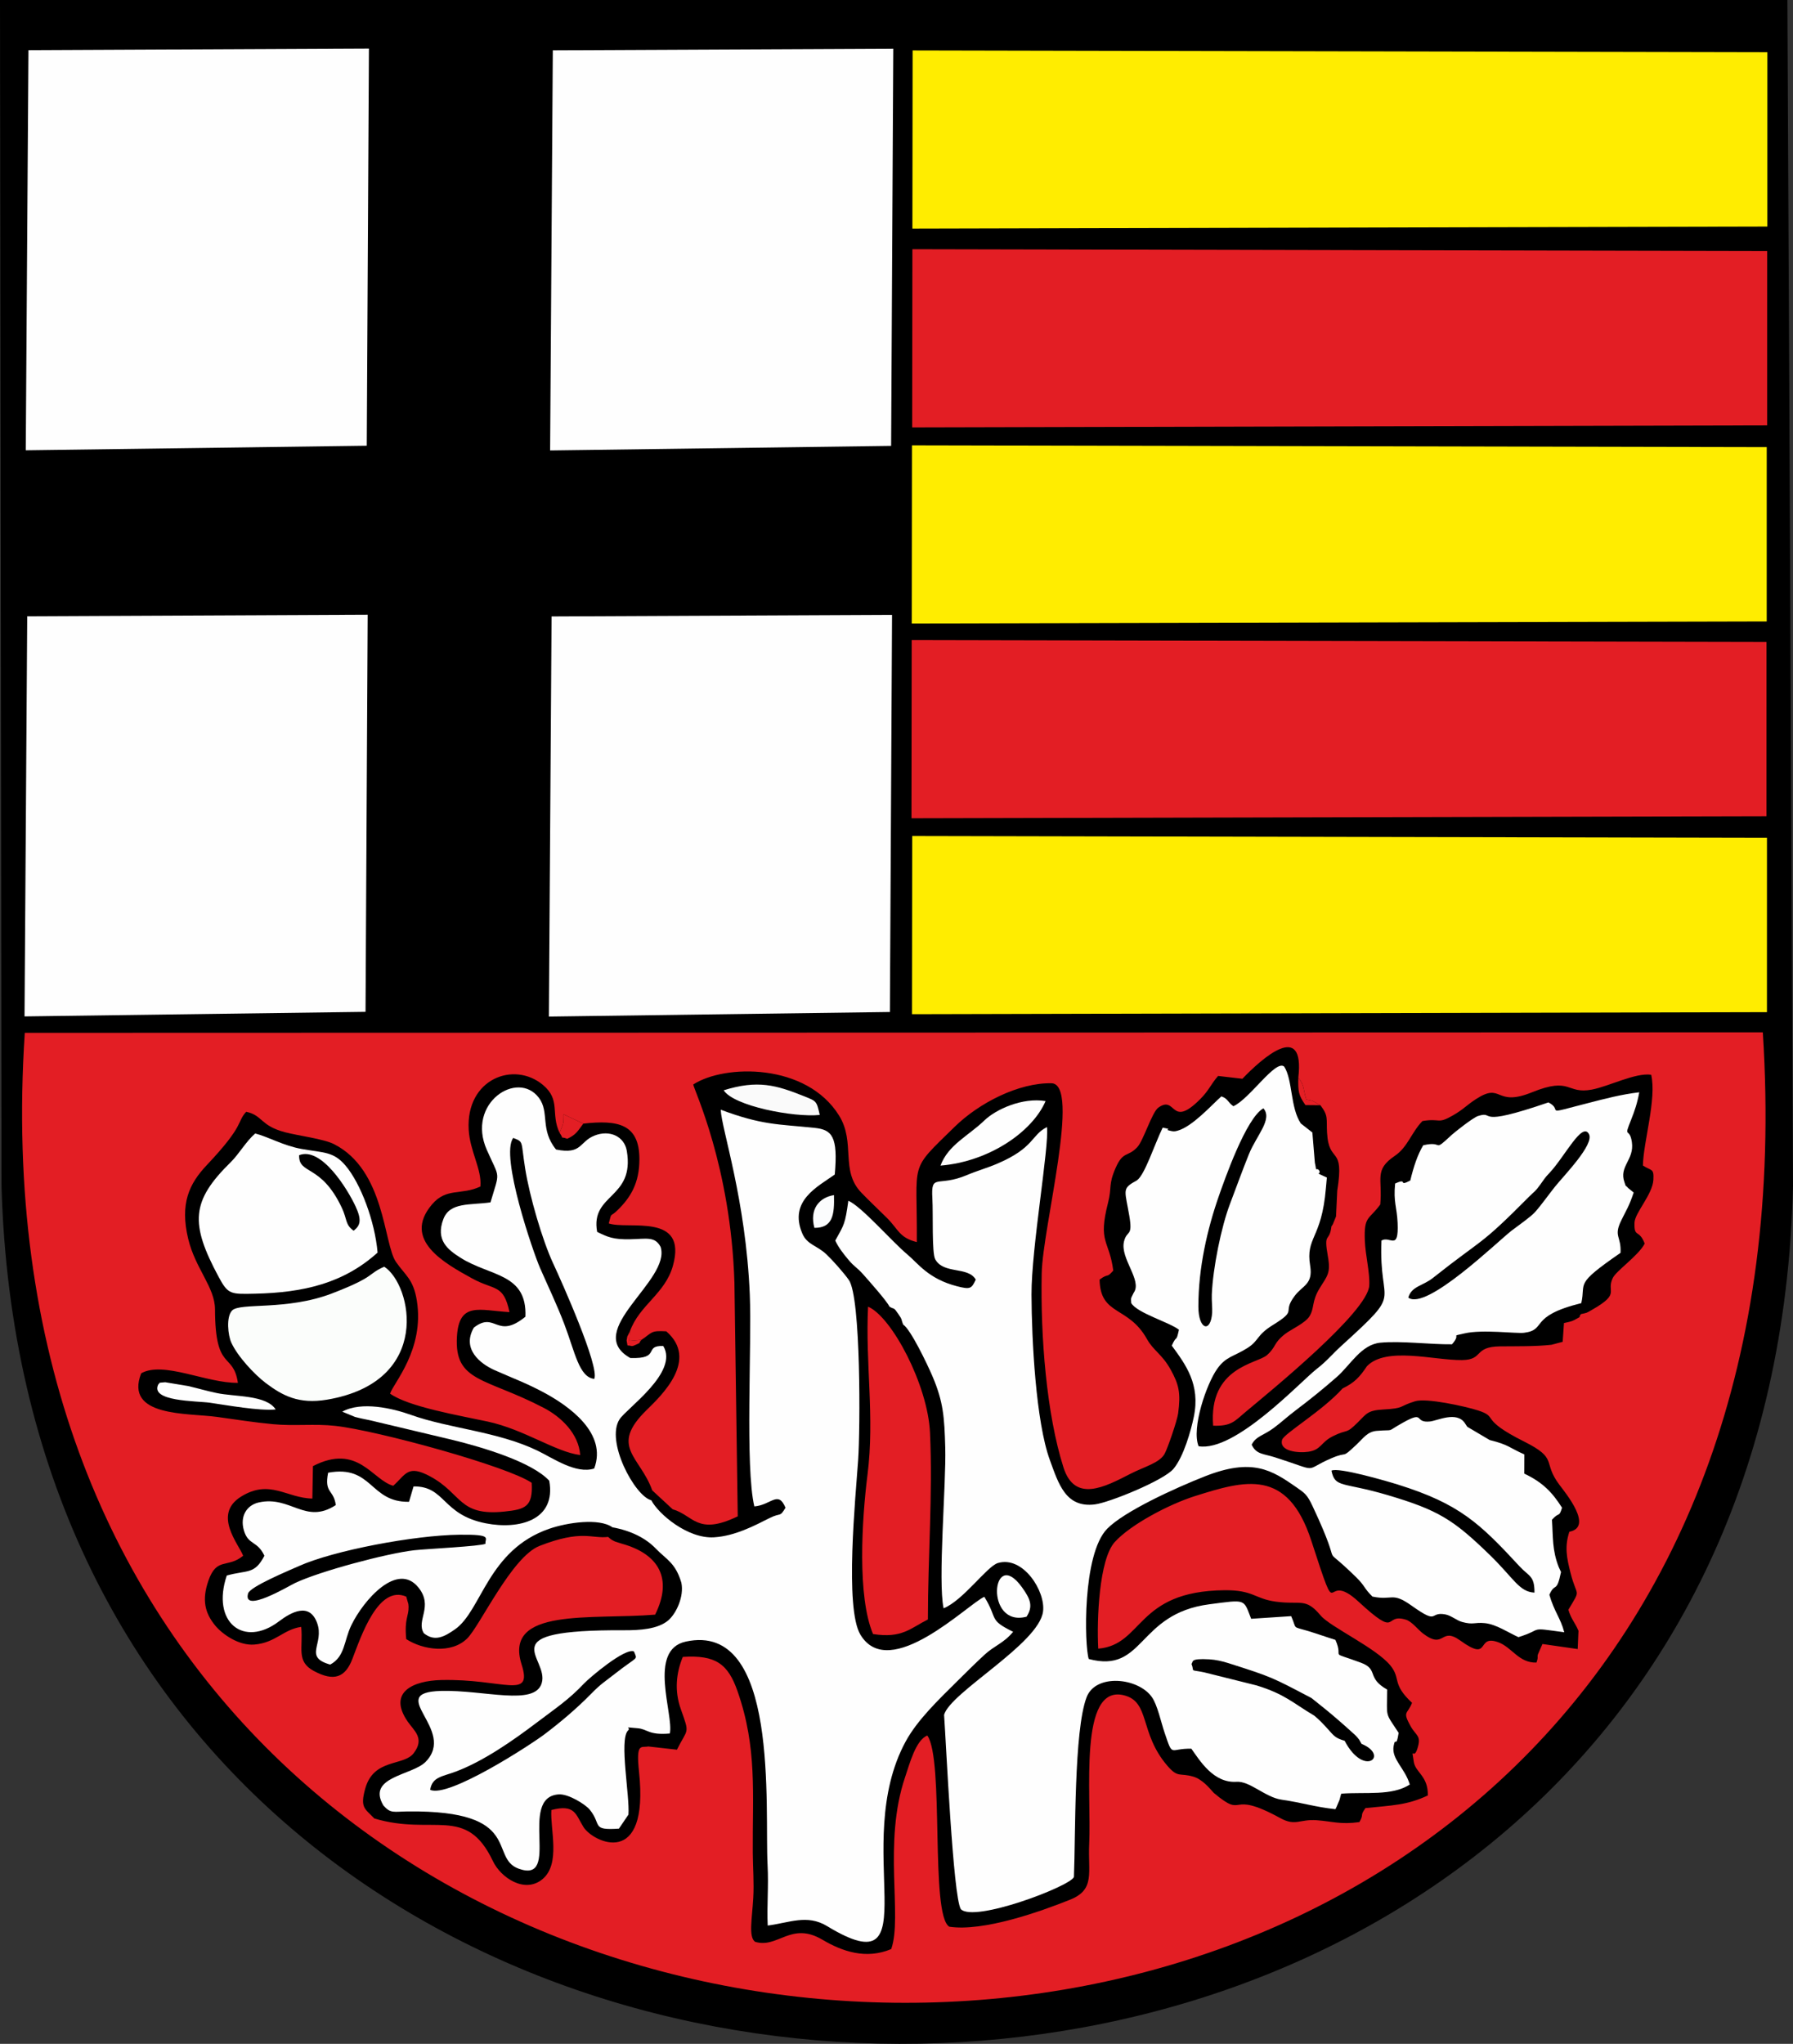 <?xml version="1.0" encoding="UTF-8"?>
<!DOCTYPE svg PUBLIC "-//W3C//DTD SVG 1.1//EN" "http://www.w3.org/Graphics/SVG/1.1/DTD/svg11.dtd">
<!-- Creator: CorelDRAW 2021 (64-Bit) -->
<svg xmlns="http://www.w3.org/2000/svg" xml:space="preserve" width="140mm" height="159.532mm" version="1.1" style="shape-rendering:geometricPrecision; text-rendering:geometricPrecision; image-rendering:optimizeQuality; fill-rule:evenodd; clip-rule:evenodd"
viewBox="0 0 13343.17 15204.75"
 xmlns:xlink="http://www.w3.org/1999/xlink"
 xmlns:xodm="http://www.corel.com/coreldraw/odm/2003">
 <rect x="0" y="0" width="13343.17" height="15204.75" fill="#333333" stroke="none"/>
 <defs>
  <style type="text/css">
   <![CDATA[
    .fil1 {fill:#FEFEFE}
    .fil0 {fill:black}
    .fil3 {fill:#FFED00}
    .fil2 {fill:#E31E24}
    .fil5 {fill:#FAFAFA}
    .fil6 {fill:#FBFCFD}
    .fil4 {fill:#FBFDFB}
   ]]>
  </style>
 </defs>
 <g id="Ebene_x0020_1">
  <g id="_3104017011488">
   <path class="fil0" d="M13301.48 0l-13301.48 0 11.27 8824.43c239.84,8476.97 13132.36,8537.86 13331.91,-2.14l-41.7 -8822.29z"/>
   <path class="fil1" d="M9760.06 12632.34c83.5,66.78 131.45,104.5 202.77,166.64 37.87,33.01 57.07,49.79 94.99,84.29 16.98,15.51 27.38,22.73 45.37,44.3 20.94,25.11 10.39,14.56 29.33,45.58 209.99,86.29 18.46,253.45 -126.02,-22.94 -68.89,-20.89 -75.59,-31.97 -127.17,-89.72 -29.8,-33.34 -66.47,-71.74 -99.38,-97.59 -160.09,-94.95 -216.05,-158.61 -427.42,-224.28l-389.75 -97.17c-116.2,-24.42 -70.58,2.74 -96.05,-63.98 15.94,-13.82 -16.82,-41.77 132.82,-33.23 47.89,2.74 98.69,14.56 141.63,28.22 324.08,103.23 322.97,104.44 618.88,259.89zm563.51 -1510.69c-334.53,-98.84 -387.75,-50.37 -415.13,-180.92 50.06,-27.74 409.22,76.86 493.82,103.29 460.39,143.84 609.66,288.32 907,609.5 69.1,74.69 110.77,67.46 109.98,194.48 -114.94,-6.22 -152.12,-105.17 -334.58,-282.25 -270.7,-262.63 -383.11,-332.37 -761.09,-444.09zm156.66 -1468.39c24.42,-85.35 107.6,-86.29 182.88,-145.96 384.47,-304.78 340.96,-226.65 714.62,-603.44 48.8,-49.16 42.31,-33.18 85.24,-91.93 34.97,-47.84 28.43,-44.2 69.41,-87.77 111.83,-118.84 241.85,-382.26 292.39,-287.21 41.19,77.43 -187.15,308.99 -253.93,392.55 -43.68,54.65 -99.64,133.93 -147.75,188 -31.86,35.76 -127.39,101.86 -174.39,137.93 -100.96,77.49 -634.51,598.42 -768.48,497.83zm-1562.12 66.99c-0.31,-285.94 65.56,-574.38 152.44,-822.86 41.56,-118.9 203.24,-582.02 331.42,-652.18 70.53,80.44 -50.9,201.13 -107.45,340.43 -49.68,122.54 -93.78,246.33 -141.41,371.35 -64.89,170.32 -126.97,476.42 -135.09,673.43 -1.79,43.09 4.8,104.81 2.69,135.24 -10.66,153.66 -102.38,127.44 -102.59,-45.41zm-481.22 -103.12c-21.1,44.1 -21.89,34.55 -18.4,76.64 42.88,74.44 283.14,142.37 354.99,198.49 -22.52,102.7 -14.61,30.65 -53.27,118.27 103.54,141.41 213.94,288.53 164.04,529.22 -21.05,101.38 -75.11,296.23 -151.39,387.32 -72.16,86.24 -476.79,250.71 -584.35,264.47 -218.11,28.01 -271.12,-153.54 -335.63,-329.78 -104.6,-285.94 -135.46,-897.81 -136.62,-1230.81 -1.16,-346.34 132.39,-1101.69 115.2,-1246.17 -117.52,57.65 -91.99,153.18 -368.87,271.71 -77.64,33.28 -147.74,51.8 -227.23,85.4 -219.85,92.89 -267.96,-19.57 -256.77,175.7 6.38,110.57 -5.07,402.89 21.09,450.47 62.19,113.3 244.59,51.38 301.72,151.24 -31.12,67.98 -40.93,74.79 -140.26,49.26 -212.31,-54.59 -289.9,-170.33 -368.23,-235.84 -118.1,-98.74 -337.85,-354.3 -439.65,-400.19 -24.68,176.7 -30.8,176.18 -97.38,296.49 23.43,50.79 59.82,97.21 96.84,141.41 48.74,58.23 61.51,54.17 112.04,111.25 38.98,44.04 176.23,198.06 194.43,238.73 40.13,24.64 26.85,-2.32 67.98,57.6 30.97,45 16.19,32.7 34.4,76.11 55.12,35.76 177.86,290.96 218.01,385.27 80.23,188.57 88.46,300.55 94.78,530.32 7.49,272.38 -56.02,992.24 -12.24,1194.95 145.85,-59.03 323.51,-312.7 403.52,-336.7 187.52,-56.33 356.53,209.89 336.43,360.95 -31.97,240.8 -689.58,600.17 -736.41,768.17 15.34,218.69 66.73,1347.13 124.11,1445.03 95.79,103.33 811.16,-167.48 842.13,-238.21 12.87,-310.36 -0.37,-1089.87 94.47,-1337.89 68.15,-178.18 385.27,-145.48 486.23,0.1 41.31,59.56 67.31,184.98 93.63,262.69 64.98,191.37 35.18,116.14 199.59,120.36 63.77,89.3 164.21,256.41 335.06,246.28 99.53,-7.96 214.37,115.31 336.21,132.88 154.24,22.21 247.44,54.43 400.78,70.62 3.58,-5.64 6.96,-13.55 8.97,-18.04l21.89 -51.69c2.48,-6.65 6.85,-30.38 12.97,-45.68 183.04,-13.67 375.52,18.36 509.76,-67.83 -36.56,-123.81 -138.09,-188.05 -120.21,-287.06 13.51,-74.64 18.67,23.58 37.19,-97.58 -103.12,-157.93 -87.04,-105.34 -85.14,-321.66 -158.3,-89.36 -59.98,-150.07 -196.85,-200.61 -251.08,-92.62 -120.64,-16.24 -188.58,-169.37 -70.26,-21.63 -137.2,-46 -204.13,-66.14 -124.02,-37.29 -79.6,-7.81 -125.06,-110.29l-297.71 19.57c-58.61,-148.91 -33.86,-144 -311.11,-107.93 -539.4,70.16 -480.79,518.1 -897.6,407.06 -32.07,-96.8 -49.22,-780.25 137.88,-969.56 127.81,-129.39 500.42,-300.18 727.55,-389.64 353.04,-139.1 497.41,-45.16 677.65,80.07 66.04,45.89 82.34,56.34 123.06,143.05 257.09,546.95 20.73,231.56 322.92,526.85 69.78,68.26 56.43,80.55 122.16,144.9 151.86,31.76 142.79,-38.24 291.22,67.41 207.67,147.75 126.91,42.89 249.97,65.04 45.04,8.12 84.29,44.94 125.8,56.34 85.03,23.31 89.36,1.05 169.32,8.86 84.56,8.27 176.7,71.37 250.18,104.23 196.22,-61.56 63.08,-74.27 341.01,-36.29 -28.07,-107.66 -74.38,-151.7 -110.78,-279.03 42.89,-97.53 52.44,-4.7 86.67,-169.16l-16.83 -36.4c-49.58,-126.17 -41.88,-221.01 -50.58,-352.67 55.38,-62.56 51.27,-12.34 74.89,-89.35 -70.15,-110.2 -139.88,-187.16 -280.99,-253.66l0.53 -142.95c-111.09,-48.37 -112.78,-71.16 -257.83,-106.86l-166.89 -98.64c-3.7,-5.33 -15.94,-24.27 -18.62,-28.22 -61.61,-89.51 -203.66,-17.14 -257.93,-11.28 -123.91,13.4 -34.23,-84.19 -199.02,7.06 -140.52,77.91 -50.68,51.11 -197.7,62.83 -69.78,5.54 -98.96,53.22 -151.91,103.02 -118.53,111.45 -54.96,44.25 -187.2,101.17 -217.47,93.62 -71.74,103.28 -420.35,-7.86 -84.87,-27.12 -137.3,-20.21 -171.69,-93.52 33.07,-64.68 86.08,-66.57 163.73,-123.96 56.76,-41.94 99.01,-82.5 161.03,-129.39 115.05,-86.93 208.14,-162.31 308.68,-250.35 102.33,-89.62 180.92,-241.32 324.55,-255.04 154.13,-14.76 372.46,13.93 532.91,11.92 76.12,-87.08 -22.63,-53.59 92.74,-80.96 132.66,-31.44 385.8,2.69 443.45,-4.7 174.76,-22.36 27.16,-121.95 425.83,-220.49 36.03,-158.29 -58.07,-132.23 292.02,-374.24 6.64,-124.75 -53.64,-120 5.22,-240.69 41.46,-84.98 57.13,-102.75 92.74,-207.83l-40.99 -33.43c-27.85,-32.07 -10.97,3.69 -27.48,-42.68 -42.94,-120.47 74.59,-166 54.96,-299.6 -17.25,-117.11 -65.14,-17.57 -5.38,-166.58 26.64,-66.56 46.53,-126.44 60.29,-203.61 -136.62,16.3 -254.03,47.68 -379.52,79.96 -359.64,92.57 -176.71,56.86 -296.29,-4.64 -563.4,193.53 -388.59,58.98 -523.16,100.91 -38.55,11.97 -179.02,124.32 -196.58,140.68 -149.44,138.62 -51.8,40.3 -212.05,77.28 -42.46,71 -71.2,158.3 -96.42,262.42 -96.9,50.58 -12.49,-23.79 -112.72,22.31 -13.76,140.36 13.19,172.69 18.46,292.48 9.39,214.42 -56.76,93.2 -120.26,131.82 -21.37,509.8 175.97,351.88 -297.51,782.51 -72.05,65.56 -105.86,111.41 -184.24,172.33 -121.48,94.41 -606.02,619.99 -878.99,575 -54.7,-134.4 59.34,-465.4 139.41,-577.02 66.36,-92.52 122.33,-88.71 225.66,-154.76 85.66,-54.75 64.4,-93.78 186.88,-169.42 193.06,-119.21 64.04,-85.14 163,-217.01 58.81,-78.38 137.83,-85.4 115.35,-223.55 -35.39,-217.58 85.3,-194.95 117.11,-579.22l7.12 -77.8c-110.3,-50.69 -33.65,-13.67 -59.02,-55.65 -34.13,-25.64 -11.87,32.18 -30.33,-55.28l-18.52 -224.18 -85.82 -67.19c-79.44,-118.37 -60.08,-325.73 -123.96,-423.15 -63.46,-55.7 -256.57,240.38 -377.99,294.81 -42.52,-28.95 -38.19,-55.12 -89.35,-73.26 -73.59,65.25 -215.38,224.97 -326.67,255.66 -24.68,6.86 -32.13,5.49 -57.92,-0.52 -51.43,-11.92 38.34,-6.12 -52.28,-22.58 -65.14,135.72 -132.6,349.98 -191.58,392.29 -5.33,3.85 -23.94,13.4 -28.95,16.4 -80.65,48.21 -58.23,69.16 -27.85,247.02 27.69,161.99 -18.2,102.59 -39.51,191.68 -30.27,126.65 138.25,289.63 72.32,381z"/>
   <path class="fil1" d="M3201.2 13314.74c15.67,-97 90.2,-97.48 191.47,-135.66 206.29,-77.65 424.83,-230.51 598.42,-361.9 146.16,-110.66 241.64,-172.59 355.1,-293.06 40.13,-42.62 304.62,-267.38 371.55,-238.63 26.64,67.78 33.55,29.01 -136.14,161.99 -81.65,63.98 -109.87,78.7 -182.09,152.7 -103.38,105.97 -227.98,211.58 -346.92,301.3 -107.23,80.92 -717.95,477.26 -851.4,413.28zm411.9 -1830.45c-30.43,18.79 -443.24,38.46 -530.59,48.48 -204.92,23.52 -705.76,156.93 -889.27,244.96 -43.73,20.99 -389.22,227.92 -347.18,76.64 14.24,-51.11 305.88,-171.27 376.3,-203.03 260.84,-117.47 862.06,-230.14 1196.06,-234.1 255.87,-3.06 187.51,26.7 194.69,67.04zm206.4 -3018.9c79.97,31.54 55.44,19.51 88.67,228.03 32.86,206.29 127.75,532.91 208.88,706.77 62.5,133.87 345.82,767.53 305.36,857.78 -113.14,-12.13 -143.63,-199.02 -222.13,-405.42 -55.12,-144.95 -119.26,-278.14 -181.66,-420.29 -49.9,-113.84 -298.97,-835.31 -199.13,-966.87zm738.36 2896.75c135.09,24.42 246.18,79.33 321.03,156.82 81.17,84.13 147.48,106.13 191.68,255.5 21.21,102.07 -37.92,230.2 -99.32,281.46 -76.69,63.98 -212.05,72.58 -324.72,72.01 -1020.3,-5.12 -556.38,198.8 -615.3,393.76 -52.07,172.43 -428.26,49.22 -749.29,57.65 -426.94,11.29 124.12,288.37 -116.05,528.9 -99.64,99.85 -439.75,109.14 -312.48,323.61 54.13,61.18 74.96,44.99 183.52,43.88 864.43,-8.81 598.1,345.29 822.91,425.99 321.61,115.47 -9.44,-533.65 298.72,-552.8 72.79,-4.48 198.49,75.38 229.24,112.62 93.42,113.25 8.18,156.4 218.17,142.16l70.79 -104.39c10.45,-139.26 -68.73,-550.22 -5.27,-623.27 33.81,-27.64 -52.11,-29.96 73.84,-19.2 74.8,6.38 80.75,53.28 239.32,39.09 31.12,-138.57 -168.11,-621.27 118.84,-683.61 701.22,-152.34 586.08,1244.37 608.6,1660.44 8.91,165.42 -6.12,307.26 1.16,451.94 158.93,-20.1 293.54,-85.98 441.71,4.16 781.78,475.31 162.94,-600.17 585.29,-1374.29 86.29,-158.3 241.38,-306.94 381.37,-445.66 71.37,-70.74 129.39,-128.55 204.13,-197.97 73.84,-68.62 145.27,-87.29 213.74,-171.58 -186.83,-92 -109.51,-90.99 -214.22,-260.26 -119.57,51.64 -706.4,640.93 -922.29,281.62 -118.9,-197.91 -35.34,-1028.58 -16.67,-1300.97 15.35,-223.38 21.47,-1206.87 -69.05,-1337.16 -35.76,-51.48 -121.16,-147.54 -166.68,-190.68 -72.42,-68.56 -144.58,-71.1 -180.5,-156.87 -101.6,-242.59 115.09,-346.66 242.05,-437.33 25.43,-283.84 -20.67,-333.63 -149.33,-347.08 -276.87,-28.9 -387.74,-19.09 -699.28,-135.19 6.18,144.53 186.73,666.88 216.32,1374.55 15.72,376.14 -35.76,1281.4 33.76,1576.58 124.81,-9.65 176.86,-122.22 231.93,9.76 -44.94,75.27 -31.76,33.33 -118.05,76.74 -114.09,57.44 -258.2,133.82 -413.65,143.37 -195.7,12.03 -413.96,-173.28 -466.82,-275.51 -123.11,-30.22 -343.01,-440.86 -235.68,-603.43 54.49,-82.5 442.03,-350.09 324.61,-544.2 -150.02,-5.49 -14.13,97.63 -245.59,89.2 -358.26,-201.4 305.88,-575.9 225.86,-826.35 -42.09,-80.44 -105.02,-59.44 -225.39,-57.01 -126.76,2.58 -166.85,-15.61 -246.92,-54.86 -52.01,-286.63 281.2,-243.65 220.8,-602.23 -18.46,-109.39 -128.54,-158.82 -240.8,-114.04 -114.3,45.58 -91.62,142.84 -285.78,103.6 -121.69,-149.65 -46.68,-276.78 -127.75,-384.64 -158.19,-210.47 -541.51,39.19 -387.7,386.9 99.12,223.97 98.22,150.54 27.53,390.91 -151.96,21.73 -301.45,-3.21 -350.24,123.27 -61.4,159.09 35.76,230.35 125.75,287.79 220.53,140.84 497.57,114.3 484.39,439.54 -216.01,175.18 -221.71,-45 -383.74,81.13 -92.21,158.93 47.52,269.23 155.55,316.91 138.83,61.29 229.19,93.89 353.88,159.67 197.7,104.28 485.65,308.05 386.01,571.62 -135.45,43.83 -307.52,-78.01 -422.51,-133.24 -298.39,-143.32 -655.97,-164.04 -940.49,-265.69 -137.09,-49 -368.34,-103.11 -511.81,-24l94.63 39.04c31.59,8.7 78.74,18.36 112.19,25.06l610.98 145.21c232.83,56.86 593.14,165.05 722.59,304.24 53.33,294.6 -224.92,365.76 -472.67,317.01 -327.19,-64.35 -298.82,-277.24 -537.19,-274.44l-33.7 114.41c-294.28,4.85 -270.08,-276.93 -602.02,-216.47 -30.49,155.5 41.09,122.11 57.23,240.79 -226.23,147.96 -335.9,-72.31 -573.11,-19.57 -88.83,19.78 -142.26,101.8 -110.61,208.83 32.7,110.77 98.74,73.32 152.44,187.67 -73.8,142.42 -126.75,104.12 -280.14,147.22 -116.78,347.5 125.38,539.82 387.8,341.43 90.62,-68.57 227.55,-145.16 284.57,11.71 56.65,155.87 -105.75,252.23 97.38,309.26 111.72,-59.97 101.22,-177.7 157.82,-294.02 89.98,-184.72 341.06,-473.99 498.36,-279.72 114.99,142.05 -19.67,245.65 40.52,340.43 82.07,66.78 155.76,24.11 231.19,-28.27 200.44,-139.26 242.74,-589.56 701.49,-748.54 133.72,-46.37 371.35,-81.92 471.09,-10.97z"/>
   <path class="fil2" d="M9033.04 13338.22c-35.07,-39.4 -87.4,-102.49 -153.76,-121.63 -102.49,-29.59 -112.19,12.02 -191.68,-80.23 -211.04,-244.86 -126.01,-476.95 -324.93,-525.05 -337.95,-81.65 -239.05,734.2 -257.09,1106.02 -10.39,214.58 46.32,339.33 -141.78,414.81 -222.75,89.35 -645.74,239.26 -899.14,201.28 -144.37,-86.03 -36.24,-1242 -163.63,-1422.34 -86.5,33.5 -132.55,212.89 -165.21,308.73 -166.73,490.19 -18.04,1036.28 -103.54,1279.87 -188.79,79.39 -366.22,16.67 -512.28,-69.68 -235.05,-138.93 -331.1,68.74 -501.79,15.3 -48.43,-39.03 -21.84,-167.21 -12.61,-326.08 6.6,-112.88 -2.74,-221.86 -3.54,-334.95 -3.16,-436.54 34.55,-779.66 -113.35,-1202.44 -71.11,-203.39 -162.31,-271.49 -407.53,-255.62 -48.43,118.32 -64.04,249.66 -14.56,388.92 67.78,190.94 52.17,137.99 -29.06,301.39l-213.32 -24c-53.8,10.61 -92.14,-31.22 -68.78,188.26 77.81,730.23 -343.39,522.25 -412.59,412.22 -59.4,-94.41 -61.77,-173.75 -239.79,-127.91 -9.92,141.84 71.2,400.1 -65.72,514.24 -132.19,110.2 -310.69,-10.81 -369.08,-133.77 -199.12,-419.35 -443.98,-185.98 -882.62,-317.49 -70.8,-73.79 -107.24,-79.28 -67.95,-221.28 63.25,-228.19 286.21,-166.09 361.06,-264.47 84.45,-110.99 2.16,-166.31 -45.57,-236.05 -149.49,-218.27 41.82,-303.09 249.92,-307.94 462.12,-10.81 683.34,150.43 598.58,-115.62 -136.2,-427.36 519.77,-331.25 993.55,-370.87 134.03,-269.48 26.01,-452.15 -247.75,-527.74 -0.1,0 -50.8,-16.14 -51.9,-16.67 -33.71,-16.19 -32.18,-19.25 -50.01,-33.76 -124.96,14.46 -194.95,-56.38 -510.22,66.68 -207.88,81.17 -443.82,596.42 -539.66,689.68 -118.36,115.2 -328.4,84.29 -452.69,3.79 -14.72,-153.34 19.15,-168.06 17.57,-241.05 -0.15,-6.55 -1.05,-13.51 -1.58,-19.36l-15.87 -55.65c-207.35,-89.04 -334.43,290.06 -401.05,463.97 -52.43,136.82 -135.66,170.11 -286.11,89.46 -134.5,-72.05 -78.43,-171.54 -94.52,-328.25 -132.55,18.67 -190.85,118.53 -348.82,131.51 -115.63,9.49 -237.79,-77.23 -290.01,-140.1 -79.12,-95.26 -100.86,-193.85 -51.7,-335.37 61.93,-178.07 143.48,-89.41 258.47,-185.36 -31.12,-83.76 -229.45,-307.41 -15.3,-439.91 214.1,-132.45 338.22,11.34 530.32,14.56l4.43 -241.32c334.79,-172.54 441.03,103.7 597.48,146.21 94.41,-84.23 107.02,-160.82 276.45,-68.89 237.78,129.02 209.56,295.81 550.47,260.78 155.87,-16.03 213.74,-35.7 203.45,-213.89 -175.06,-121.37 -1143.04,-388.17 -1462.75,-423.83 -150.6,-16.77 -304.2,2.58 -461.75,-12.24 -143.37,-13.45 -274.45,-34.55 -417.14,-54.22 -218,-30.12 -691.15,2.37 -564.45,-324.34 164.73,-93.53 487.55,74.74 719.85,70.89 -35.82,-234.68 -169.27,-76.22 -170.37,-546.26 -0.37,-164.73 -146.01,-302.29 -199.39,-524.25 -63.29,-263.53 7.6,-411.12 138.04,-549.16 286.05,-302.72 220.53,-317.43 293.39,-396.77 123.95,25.95 103.38,103.71 290,152.44 95.74,25.06 286.63,49.38 362.53,87.72 382.16,192.89 369.34,742.38 462.02,876.62 70.05,101.48 129.91,127.48 155.51,289 57.91,365.12 -177.45,615.62 -199.18,691.1 137.2,97.95 515.82,162.46 726.23,207.72 272.07,58.45 504.95,226.19 688.46,248.92 -11.34,-159.93 -142.69,-283.99 -270.54,-350.66 -434.06,-226.56 -666.62,-189.79 -646.79,-529.28 15.45,-264.05 167.48,-196.22 391.07,-183.19 -44.41,-211.62 -111.83,-159.14 -277.56,-250.55 -201.34,-111.03 -524.37,-285.79 -298.87,-550.84 107.71,-126.6 216.53,-66.15 359.89,-132.88 12.03,-128.6 -78.07,-260.89 -87.04,-424.08 -20.57,-377.15 336.06,-511.87 551.96,-332.37 135.61,112.72 56.01,214.53 124.38,356.37 25.06,-67.74 30.76,-53.86 30.12,-137.15l146.58 69.1c255.04,-28.12 418.24,-0.15 417.39,267.12 -0.52,172.79 -63.5,279.62 -160.45,374.92 -62.35,61.29 -43.41,8.82 -67.53,100.59 142.48,48.85 588.46,-83.55 477.37,314.85 -58.71,210.73 -249.87,291.01 -320.39,488.87l-2.58 70.42 88.93 -8.12c82.34,-55.39 66.67,-70.16 184.67,-63.41 242.69,211.16 -31.76,473.57 -146.12,585.29 -280.72,274.24 -48.47,344.82 41.73,597.95l151.76 140.52c155.76,44.41 181.4,199.07 484.43,52.53l-24.68 -1739.56c-27.01,-865.91 -302.19,-1435.11 -306.46,-1473.09 233.67,-151.55 841.8,-160.62 1085.12,231.04 125.39,201.76 6.65,407.53 165.31,573.26 53.75,56.17 129.66,127.59 191.1,188.52 84.66,83.81 90.89,147.06 222.39,179.71 4.16,-617.58 -65.26,-518.67 281.14,-857.37 182.98,-178.92 476.68,-328.51 720.38,-324.34 220.74,3.79 -65.41,1069.35 -72.32,1414.69 -9.49,471.09 35.61,1044.72 161.83,1442.81 84.23,265.75 307.73,145.85 499.42,47.58 104.17,-53.43 215.16,-79.7 253.4,-148.21 22.95,-41.1 93.84,-248.76 100.86,-301.51 20.1,-151.28 5.7,-213.79 -55.44,-324.3 -63.92,-115.68 -128.38,-141.09 -176.86,-228.13 -139.26,-249.77 -347.03,-170.33 -352.46,-442.29 70.79,-51.8 48.64,-6.12 101.91,-66.99 -30.38,-231.99 -115.99,-203.71 -38.77,-505.27 30.22,-118.11 0.1,-130.29 56.49,-258.94 56.13,-127.96 88.62,-77.32 160.78,-153.7 45.63,-48.32 109.72,-260.47 156.4,-294.02 136.3,-97.74 88.04,160.82 311.58,-63.04 67.1,-67.2 78.17,-109.39 133.5,-173.01l180.93 20.95c143.84,-150.23 466.08,-438.7 416.13,-8.82 48.31,62.35 33.81,80.92 59.28,163.04 7.23,1.74 38.83,7.18 44.47,9.28l60.55 33.34c61.25,79.44 43.78,99.75 49.53,203.5 13.51,242.74 131.72,84.19 75.9,432.69l-9.12 191.42 -23.06 56.34c-2.21,4.8 -6.64,12.03 -11.12,17.15 -14.88,126.22 -60.35,33.18 -26.06,225.8 21.88,122.85 -5.12,142.79 -60.93,233.41 -62.29,101.12 -37.24,146.37 -76.64,210.31 -31.13,50.59 -139.36,98.38 -181.77,131.6 -89.14,69.84 -63.08,93.9 -134.4,156.98 -72.84,64.5 -435.22,87.87 -400.46,525 136.93,4.8 160.4,-34.71 241.74,-102.65 192.16,-160.61 907.74,-742.69 920.03,-939.49 5.85,-94.52 -28.85,-225.7 -33.02,-335.84 -6.96,-184.73 30.17,-151.49 114.73,-267.27 18.83,-192.9 -48.43,-255.88 107.87,-361.74 97.53,-66.04 122.63,-173.07 206.09,-259.36 139.04,-23.26 107.55,26.85 228.61,-43.04 79.38,-45.84 96.9,-72.84 170.06,-120.37 198.28,-128.96 137.83,62.46 416.44,-50.48 294.55,-119.42 253.41,16.46 446.78,-20.36 126.27,-24.06 322.82,-126.91 440.44,-110.3 41.73,180.4 -58.65,500.47 -61.5,675.33 64.67,42.1 82.6,18.36 77.91,105.92 -5.8,109.14 -138.04,245.7 -140.48,319.13 -3.96,117.73 32.86,43.57 75.8,155.55 -45.57,90.04 -212.15,201.28 -238.52,257.88 -48.47,103.97 59.76,111.62 -145.79,230.41 -54.65,31.54 -40.31,25.48 -89.3,36.13 -28.49,32.65 20.09,6.91 -51.8,45.1 -22.31,11.87 -48.53,15.3 -75.38,21.79l-9.49 139.57 -83.44 22c-119.75,13.24 -257.94,10.7 -381.32,11.87 -202.13,1.95 -120.05,100.22 -285.05,102.01 -209.09,2.27 -562.13,-102.38 -706.61,45.16 -55.44,82.71 -93.05,122.69 -181.46,165.89 -152.02,169.11 -437.65,336.27 -450.2,382.31 -23.63,86.56 122.38,99.43 195.32,88.62 96.95,-14.34 91.62,-70.53 183.25,-115.94 116.78,-57.92 90.19,-8.33 186.19,-103.86 64.56,-64.3 71.63,-88.08 189.63,-94.68 161.62,-8.97 108.87,-22.53 235.47,-61.19 84.71,-25.85 371.29,37.71 464.45,67.14 165.26,52.22 1.85,59.82 348.34,233.52 255.83,128.29 131.76,148.85 260.57,320.23 49.26,65.57 254.83,315.12 74.48,349.83 -36.4,111.83 -20.21,192.64 9.65,309.68 47.26,185.2 79.7,107.24 -16.94,270.76 22.21,73.43 46.68,89.35 75.22,156.45l-5.8 135.93 -262.31 -37.71 -33.82 77.38c-6.64,21.04 4.8,19.36 -10.87,60.82 -132.45,4.12 -182.03,-115.2 -286.32,-151.97 -167.1,-58.81 -49.53,154.66 -280.14,-11.6 -150.6,-108.56 -112.72,72.74 -278.72,-53.38 -35.19,-26.8 -80.92,-87.72 -125.06,-101.65 -171.06,-53.8 -47,148.85 -353.99,-134.66 -277.08,-255.88 -129.65,228.98 -350.67,-451.69 -177.18,-545.67 -495.36,-450.47 -867.59,-333.21 -185.15,58.29 -475.21,208.46 -595.79,341.65 -116.68,128.81 -134.5,578.86 -122.8,793.12 338.64,-29.07 277.3,-428.26 938.91,-434.81 216.16,-2.16 223.34,62.83 379.74,84.56 190.21,26.43 222.01,-32.97 336.79,103.81 71.31,84.92 412.69,240.79 519.25,372.24 79.92,98.63 7.39,134.24 160.57,276.98 -33.92,88.72 -74.22,59.5 -10.5,174.13 41.04,73.79 82.39,67.3 50.01,167.63 -29.06,90.1 -47.26,-30.55 -26.32,98.63 12.71,78.5 107.14,103.5 104.29,248.66 -155.55,73.84 -269.54,73.74 -464.45,94.04 -45.1,64.62 -7.33,37.72 -44.62,104.12 -140.78,19.83 -196.38,-4.58 -316.38,-13.71 -129.92,-9.91 -157.56,47.11 -272.76,-15.97 -398.93,-218.48 -251.45,16.4 -494.36,-187.1zm-8848.59 -5654.63c-625.18,9456.4 13561.92,9786 12934.12,-3.67l-12934.12 3.67z"/>
   <polygon class="fil3" points="6789.89,1700.75 13152.38,1685.51 13152.54,388.5 6791.53,375.15 "/>
   <polygon class="fil2" points="6788.21,3179.64 13150.7,3164.4 13150.85,1867.39 6789.84,1854.03 "/>
   <polygon class="fil3" points="6785.09,4638.59 13147.58,4623.34 13147.74,3326.33 6786.73,3312.99 "/>
   <polygon class="fil2" points="6783.03,6087.36 13145.52,6072.12 13145.68,4775.1 6784.67,4761.76 "/>
   <polygon class="fil3" points="6786.78,7544.94 13149.27,7529.7 13149.43,6232.68 6788.42,6219.33 "/>
   <polygon class="fil1" points="191.67,3349.8 2729.42,3315.89 2745.45,361.54 211.77,373.15 "/>
   <polygon class="fil1" points="4093.85,3350.97 6631.59,3317.05 6647.64,362.71 4113.95,374.3 "/>
   <polygon class="fil1" points="182.5,7561.34 2720.24,7527.43 2736.27,4573.08 202.59,4584.69 "/>
   <polygon class="fil1" points="4084.67,7562.5 6622.42,7528.58 6638.46,4574.24 4104.77,4585.84 "/>
   <path class="fil1" d="M2645.97 8974.4c48.01,103.28 35.08,142.69 -14.3,181.45 -63.88,-45.62 -47.52,-85.23 -87.56,-170.21 -155.66,-330.83 -321.6,-243.44 -318.17,-391.6 164.15,-65.83 358.89,248.92 420.02,380.37zm163.89 343.91c-19.83,-232.19 -125.6,-515.08 -239.95,-648.79 -88.93,-103.91 -160.46,-92.99 -324.03,-121.85 -136.15,-24 -247.5,-89.98 -346.77,-115.3 -68.94,59.66 -120.05,152.39 -181.66,212.89 -295.87,290.59 -304.25,455.79 -89.78,854.99 70.1,130.44 88.3,127.96 271.18,123.9 359.37,-7.97 658.03,-77.28 911.01,-305.84z"/>
   <path class="fil2" d="M6459.95 9720.73c-20.94,422.19 49.8,821.06 -4.01,1248.69 -42.88,340.59 -76.8,907.53 40.99,1186.71 215.68,33.98 278.45,-43.36 408.37,-108.55 -0.21,-466.98 36.77,-931.21 15.61,-1390.02 -16.3,-353.82 -284.1,-861.42 -460.96,-936.84z"/>
   <path class="fil4" d="M2859.34 9423.44c-129.71,57.22 -60.29,72.31 -388.43,198.64 -338.28,130.24 -687.47,65.56 -744.54,128.02 -44.83,49.01 -29.28,183.94 -5.38,237.05 46.89,104.12 174.54,239.68 256.98,301.82 123.38,92.99 244.96,159.09 455.27,123.64 790.27,-133.35 632.08,-857.41 426.1,-989.18z"/>
   <path class="fil1" d="M6998.93 8671.31c361.32,-29.54 683.29,-250.81 782.15,-480.06 -172.91,-28.58 -370.08,61.45 -456.01,144.48 -118.1,114.09 -268.9,180.92 -326.14,335.58z"/>
   <path class="fil5" d="M5385.53 8110.97c74.8,117.05 519.89,203.03 714.95,183.4 -23.52,-103.17 -23.06,-101.65 -113.62,-137.99 -212.2,-85.13 -348.03,-124.01 -601.33,-45.41z"/>
   <path class="fil1" d="M1229.49 10282.91c-67.52,4.07 -33.98,7.02 -50.53,14.14 -68.26,130.44 285.41,124.32 383.26,138.35 123.64,17.78 370.07,62.3 489.24,49.9 -70.42,-109.19 -302.82,-93.1 -439.66,-122.21 -76.53,-16.3 -136.78,-34.23 -212.31,-52.01l-170 -28.17z"/>
   <path class="fil1" d="M7639.4 12027.07c49.26,-76.59 30.76,-129.29 -34.44,-219.43 -225.07,-311.48 -281.04,302.98 34.44,219.43z"/>
   <path class="fil6" d="M6060.6 9134.49c136.57,0.52 149.7,-96.63 145.9,-243.75 -111.62,17.73 -183.51,105.81 -145.9,243.75z"/>
   <path class="fil2" d="M4164.21 8426.99c42.41,62.67 -10.13,20.15 57.23,44.67 67.25,-30.27 82.44,-63.71 119.47,-112.72l-146.58 -69.1c0.64,83.29 -5.06,69.41 -30.12,137.15z"/>
   <path class="fil2" d="M9826.1 8222.11l-60.55 -33.34c-5.64,-2.11 -37.24,-7.54 -44.47,-9.28 -25.48,-82.13 -10.97,-100.69 -59.28,-163.04 -2.27,104.92 0.63,128.76 52.8,204.61l111.5 1.06z"/>
   <path class="fil2" d="M4773.66 9967.59l-88.93 8.12 2.58 -70.42 -19.2 37.77c-5.79,46.26 -8.23,6.54 1.53,66.14 34.13,0.43 25,12.19 60.4,-4.37 49.58,-23.16 14.4,-5.12 43.62,-37.24z"/>
  </g>
 </g>
</svg>
